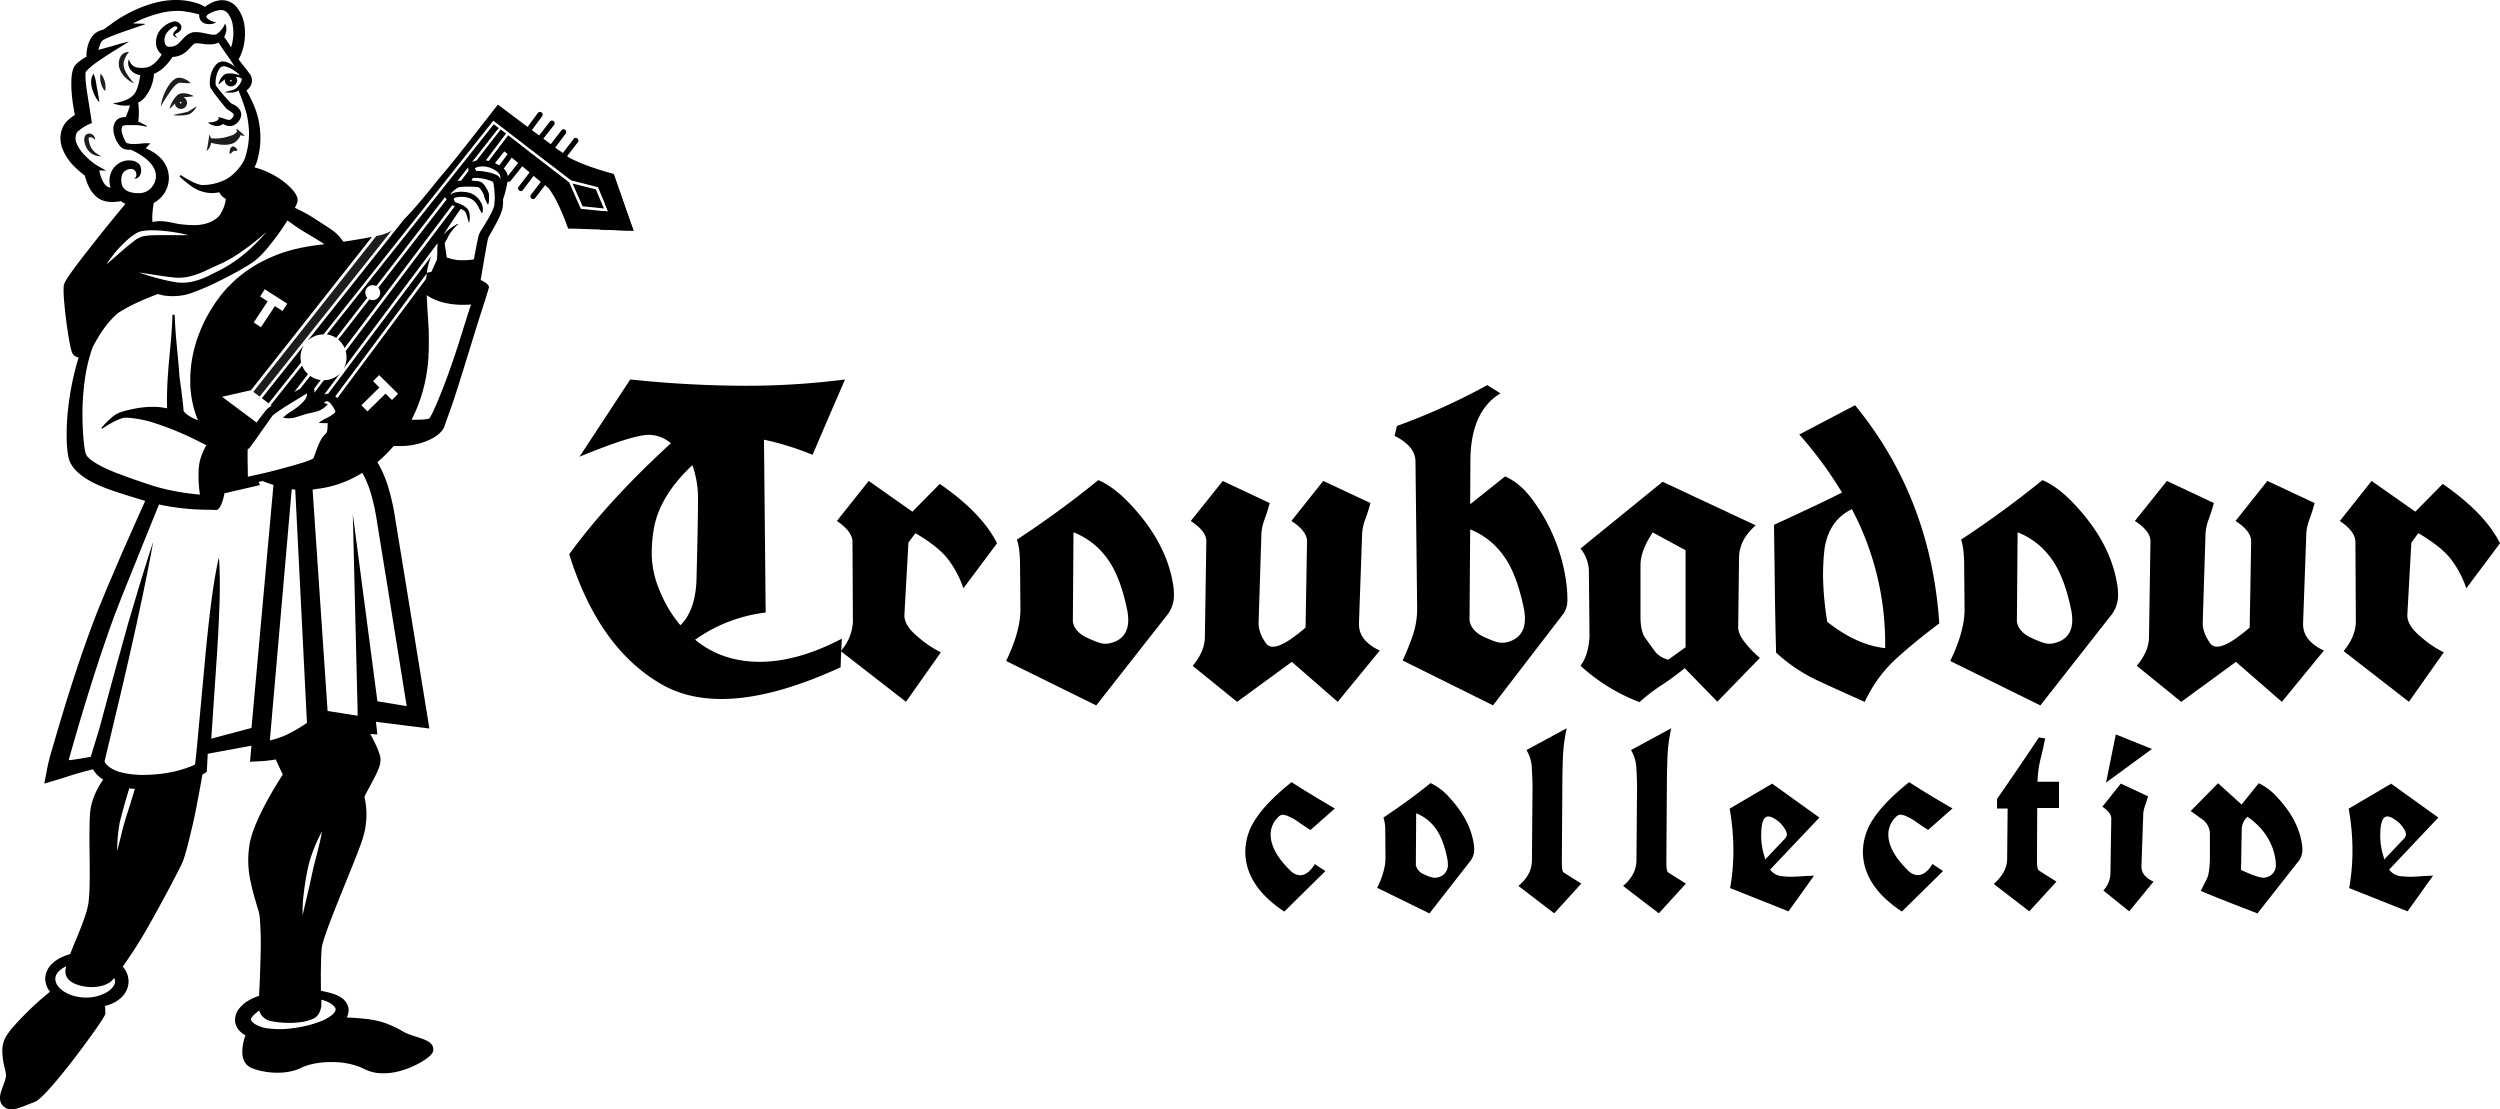 <?xml version="1.0" encoding="UTF-8"?>
<svg xmlns="http://www.w3.org/2000/svg" id="Layer_1" data-name="Layer 1" viewBox="0 0 932.03 413.54">
  <defs>
    <style>.cls-1{fill:#1d1d1b;}</style>
  </defs>
  <title>gamon_czarny</title>
  <g id="Layer_2" data-name="Layer 2">
    <g id="Layer_8" data-name="Layer 8">
      <path d="M212.29,206.63q14.52-19.94,37.91-41.37a12.69,12.69,0,0,0-8.16-3.14q-6.12,0-25.91,8.16l18.92-28.8a419.21,419.21,0,0,0,42.51,2.35,289.39,289.39,0,0,0,37.56-2.35q-8.72,20.09-12.09,28.1a105.49,105.49,0,0,0-18.13-5.65l.63,64.44a57.12,57.12,0,0,0-26.3,10.13q10,8.24,24.1,8.24t30.61-8.63c-.21,3.55-.36,7.11-.47,10.67q-43.17,19.86-66.72,6.36T212.29,206.63Zm45.92-33.21Q246,184.88,243.84,197.13a54.91,54.91,0,0,0-.78,10,35.53,35.53,0,0,0,3,13.15,46.37,46.37,0,0,0,7.69,12.83q5.65-5.56,6-17.19.56-21.66.55-29.36a37.19,37.19,0,0,0-2.09-13.14Z" transform="translate(-0.08 -0.01)"></path>
      <path d="M340.24,190.77l10.2-10.36q15.78,10.91,21.35,22.14l-12.55,16.79a37.59,37.59,0,0,0-5.77-10.91q-3.66-4.71-12.13-9.65l-2.59,3.53-1.49,26.77q-.24,4.08,5.18,8.48a40,40,0,0,0,8.4,5.65l-13,18.44L313.5,242.74a17.65,17.65,0,0,0,4.55-10.84l-.15-30.14q-.24-3.76-5.81-7.53l11.85-14.92Z" transform="translate(-0.08 -0.01)"></path>
      <path d="M379.17,201.21A371.51,371.51,0,0,0,409.55,179q6,2.58,12.17,9.26,13.26,14.2,15.7,29.67a20.05,20.05,0,0,1,.31,3.46,12,12,0,0,1-2.9,8.39L408.77,263l-33.6-16.56q5.34-11.07,5.34-19.16L380.35,209Q380.11,203.33,379.17,201.21Zm21.12-2.75-.24,33.37c.47,2.56,2.27,4.56,5.42,6s5.23,2.16,6.24,2.16a8.51,8.51,0,0,0,2.08-.16q6.9-1.56,6.91-8.71a19,19,0,0,0-.39-3.69q-2.67-13-7.74-19.59A27.7,27.7,0,0,0,400.29,198.46Z" transform="translate(-0.08 -0.01)"></path>
      <path d="M481.53,194.23l11.86-14.92L511,187.55c-.58,2.15-1.24,4.24-2,6.28a18,18,0,0,0-1.14,6.28L506.73,232v.47a8.75,8.75,0,0,0,2.36,6.32,15.57,15.57,0,0,0,5.41,3.73l-15.7,19.15-17.11-14.91-20.41,14.91-16.56-13.42q4.54-5.42,4.55-10.83l.55-35.64q0-3.76-5.81-7.53l11.93-14.92,17.51,8.24q-.87,3.23-2,6.28a18,18,0,0,0-1.14,6.28l-1,31.87c-.11,2.51.83,5.16,2.82,7.93a3.08,3.08,0,0,0,2.52,1.18q3.92,0,12.16-7.14l.55-32.19Q487.35,198,481.53,194.23Z" transform="translate(-0.08 -0.01)"></path>
      <path d="M520,162.51l.86-3.69a239.2,239.2,0,0,0,33.68-15.23l4.94,3.07q-11.15,6.66-11.22,25.19L548.18,188l13-10.36q6,2.52,11,9.74a66.27,66.27,0,0,1,12,31.32,45.7,45.7,0,0,1,.23,5.1,8.37,8.37,0,0,1-1.72,5.34l-26,33.83L523,246.25a97.32,97.32,0,0,0,3.69-9.07,30.89,30.89,0,0,0,1.72-10.48l-.62-54.47Q527.86,166.43,520,162.51Zm28.18,34.86-.24,34c.47,2.62,2.27,4.65,5.38,6.09s5.21,2.16,6.28,2.16a11.21,11.21,0,0,0,2.24-.16q6.75-1.72,6.75-8.79a19.08,19.08,0,0,0-.4-3.77q-2.67-13.18-7.73-19.94A27.92,27.92,0,0,0,548.18,197.37Z" transform="translate(-0.08 -0.01)"></path>
      <path d="M589.31,204.51l30.61-24.89,34.7,16.25q-6.12,5.34-6.2,12l-.32,26q0,2.67,2.79,6a38.25,38.25,0,0,0,5.3,5.42l-15.86,16.32-12.16-12.48q-4.41,3.54-8.87,6.48a64.46,64.46,0,0,0-8,6.16,68.59,68.59,0,0,1-22-13.58q2.91-3.69,3.37-10.75l-.23-23.71v-.63A13.73,13.73,0,0,0,589.31,204.51Zm26.92-6q-4.54,6.84-4.55,12.17v19.23q0,5.9,2.12,8.4c1.2,1.73,2.32,3.27,3.34,4.63a8.84,8.84,0,0,0,4.9,3l6.44-4.63V205.14Z" transform="translate(-0.08 -0.01)"></path>
      <path d="M686.8,183.63A147.15,147.15,0,0,0,670.87,162l20.8-10.91q28.26,34.47,31.4,81.32-9.81,7.38-16.6,13.66a50.12,50.12,0,0,0-11.19,15.62q-8.64-3.84-17.23-7.81a61.83,61.83,0,0,1-15.82-10.55q-.32-11.87-.47-23.79t-.31-23.86Q680.29,187,686.8,183.63Zm16.1,58V240a107.06,107.06,0,0,0-12.41-50.16q-8.55,4.08-10.2,14.76a83.21,83.21,0,0,0-.55,10.59,113.31,113.31,0,0,0,1.57,16.65q11,8.68,21.59,9.8Z" transform="translate(-0.08 -0.01)"></path>
      <path d="M731.15,201.21A371.51,371.51,0,0,0,761.53,179q6,2.58,12.17,9.26,13.26,14.2,15.7,29.67a20.05,20.05,0,0,1,.31,3.46,12,12,0,0,1-2.9,8.39L760.75,263l-33.6-16.56q5.34-11.07,5.34-19.16L732.33,209Q732.09,203.33,731.15,201.21Zm21.12-2.75L752,231.83c.47,2.56,2.28,4.56,5.41,6s5.21,2.16,6.24,2.16a8.51,8.51,0,0,0,2.08-.16q6.91-1.56,6.91-8.71a19,19,0,0,0-.39-3.69q-2.67-13-7.73-19.59A27.81,27.81,0,0,0,752.27,198.46Z" transform="translate(-0.08 -0.01)"></path>
      <path d="M833.51,194.23l11.86-14.92L863,187.55q-.86,3.22-2,6.28a18,18,0,0,0-1.14,6.28L858.71,232v.47a8.75,8.75,0,0,0,2.36,6.32,15.71,15.71,0,0,0,5.41,3.73l-15.7,19.15-17.11-14.91-20.41,14.91L796.7,248.23q4.54-5.41,4.55-10.83l.55-35.64q0-3.76-5.81-7.53l11.93-14.92,17.51,8.24c-.58,2.15-1.24,4.24-2,6.28a18,18,0,0,0-1.14,6.28l-1,31.87c-.11,2.51.84,5.16,2.82,7.93a3.08,3.08,0,0,0,2.52,1.18q3.92,0,12.16-7.14l.55-32.19Q839.33,198,833.51,194.23Z" transform="translate(-0.08 -0.01)"></path>
      <path d="M900.55,190.77l10.21-10.36q15.76,10.91,21.35,22.14l-12.56,16.79a37.59,37.59,0,0,0-5.77-10.91q-3.66-4.71-12.13-9.65l-2.59,3.53-1.49,26.77q-.24,4.08,5.18,8.48a40,40,0,0,0,8.4,5.65l-13,18.44-24.34-18.91q4.4-5.27,4.56-10.84l-.16-30.14q-.24-3.76-5.81-7.53l11.85-14.92Z" transform="translate(-0.08 -0.01)"></path>
      <path d="M494.22,324.74l-15.35,15.12q-14.53-9.63-14.53-22.43A22.18,22.18,0,0,1,468.42,305q4.09-6.13,13.17-13.4c2.61,1.7,5.28,3.35,8,5s5.46,3.24,8.13,4.84l-9.08,8q-2.73-1.68-4.34-2.88a17.92,17.92,0,0,0-3.41-2,7.34,7.34,0,0,0-2.59-.82,2.59,2.59,0,0,0-1.7.91,9,9,0,0,0-2.81,6.45q0,6.31,7.35,13.48a5.43,5.43,0,0,0,3.59,1.73q3,0,5.54-4.18c.64.46,1.28.9,1.93,1.34Z" transform="translate(-0.08 -0.01)"></path>
      <path d="M515.84,304.81q10.57-7.1,17.57-12.86a21.23,21.23,0,0,1,7,5.36q7.67,8.22,9.08,17.17a11.19,11.19,0,0,1,.18,2,7,7,0,0,1-1.68,4.85l-15,19.21L513.52,331q3.09-6.4,3.09-11.08l-.09-10.58A14.18,14.18,0,0,0,515.84,304.81Zm12.21-1.59-.13,19.3a4.83,4.83,0,0,0,3.13,3.47,11.91,11.91,0,0,0,3.61,1.25,4.86,4.86,0,0,0,1.2-.09,4.67,4.67,0,0,0,4-5,11.78,11.78,0,0,0-.23-2.14q-1.54-7.49-4.47-11.33a16,16,0,0,0-7.11-5.46Z" transform="translate(-0.08 -0.01)"></path>
      <path d="M589.59,329.42q-7.82,8.63-10.08,11.08-3.37-2.55-6.7-5.11l-6.66-5.11a14.61,14.61,0,0,0,4.05-4.95,11.85,11.85,0,0,0,1-4.31l.22-27.48q0-2.94-.25-7a14.35,14.35,0,0,0-2-6.9l15-8.13a60.66,60.66,0,0,0-1.43,11.31q-.21,5.87-.21,11.9l-.18,26.65c0,2.28.21,3.56.64,3.86S585.59,326.91,589.59,329.42Z" transform="translate(-0.08 -0.01)"></path>
      <path d="M628.6,329.42q-7.82,8.63-10.08,11.08c-2.24-1.7-4.48-3.4-6.7-5.11l-6.65-5.11a14.78,14.78,0,0,0,4-4.95,11.85,11.85,0,0,0,1-4.31l.22-27.48q0-2.94-.25-7a14.35,14.35,0,0,0-2-6.9l15-8.13a60.66,60.66,0,0,0-1.43,11.31q-.21,5.87-.21,11.9l-.18,26.65c0,2.28.21,3.56.64,3.86S624.6,326.91,628.6,329.42Z" transform="translate(-0.08 -0.01)"></path>
      <path d="M666.84,339.77l-21.75-8.67a79.36,79.36,0,0,0,1.22-14.19,89.6,89.6,0,0,0-1.4-15.42l15.66-9.22v-.13h.14l17.66,12.67L660,324.2a6.19,6.19,0,0,0,4.13,2.45c1.52.15,2.77.22,3.75.22s2.15-.05,3.5-.15,3-.19,5-.25c-1.61,2.24-3.19,4.46-4.77,6.67ZM659.3,304.4c-1.76,0-2.63,2.39-2.63,7.17a25.89,25.89,0,0,0,1.36,8.18,1.46,1.46,0,0,0,.14.68l7.31-7.72a2.44,2.44,0,0,0,.77-1.64,4.26,4.26,0,0,0-.8-2.09,12.51,12.51,0,0,0-1.61-2.09C662,305.23,660.43,304.4,659.3,304.4Z" transform="translate(-0.08 -0.01)"></path>
      <path d="M724.47,324.74l-15.35,15.12q-14.54-9.63-14.53-22.43A22.19,22.19,0,0,1,698.68,305q4.08-6.13,13.16-13.4,3.92,2.55,8,5t8.16,4.8l-9.08,8c-1.82-1.12-3.26-2.08-4.34-2.88a18.16,18.16,0,0,0-3.4-2,7.34,7.34,0,0,0-2.59-.82,2.55,2.55,0,0,0-1.71.91,9,9,0,0,0-2.81,6.45q0,6.31,7.36,13.48a5.4,5.4,0,0,0,3.58,1.73q3,0,5.54-4.18c.64.46,1.28.9,1.93,1.34Z" transform="translate(-0.08 -0.01)"></path>
      <path d="M766.75,328.69l-10.13,11.08L750,334.66c-2.24-1.71-4.45-3.42-6.63-5.11q4.95-4.35,5-9.26l.18-18.84H744.6v-3.59q6.18-8.87,15.62-22.93l2.32.36q-1,4.95-1.84,8.15a40,40,0,0,0-1,8h8v9.81h-8.12l-.09,19.34c0,2.27.2,3.56.61,3.86S762.72,326.15,766.75,328.69Z" transform="translate(-0.08 -0.01)"></path>
      <path d="M783.87,300.76l6.86-8.62,10.17,4.76c-.36,1.25-.75,2.46-1.18,3.64a10.66,10.66,0,0,0-.63,3.63l-.64,18.44v.4a4.92,4.92,0,0,0,1.36,3.55,9.21,9.21,0,0,0,3.14,2.13l-9.09,11.08L784.24,332a9.78,9.78,0,0,0,2.63-6.27l.32-20.62Q787.19,303,783.87,300.76Zm1.37-9,3.63-17.94,13.49,5.4Z" transform="translate(-0.08 -0.01)"></path>
      <path d="M841.69,340.54q-15.63-6-21.12-8.4c1-2,1.82-3.64,2.39-4.83s.88-3.49,1-6.88l0-9.31a6.73,6.73,0,0,0-3-5.77c-2-1.42-3.37-2.41-4.15-3L827,292l8.77,7.95,6.4-7.95a22,22,0,0,1,7,5.36q7.68,8.22,9.08,17.17a10.64,10.64,0,0,1,.18,2,6.9,6.9,0,0,1-1.72,4.9Zm-6.13-16.21c4.17,1.94,7,2.91,8.44,2.91a2.3,2.3,0,0,0,.64-.09,4.6,4.6,0,0,0,3.9-4.95,12.86,12.86,0,0,0-.22-2.23,22.12,22.12,0,0,0-4.09-9.53,26.09,26.09,0,0,0-6.27-5.91,6.44,6.44,0,0,0-2.13,4.68Z" transform="translate(-0.08 -0.01)"></path>
      <path d="M897.64,339.77l-21.76-8.67a80.3,80.3,0,0,0,1.23-14.19,88.62,88.62,0,0,0-1.41-15.42l15.67-9.22v-.13h.09l17.66,12.67L890.78,324.2a6.19,6.19,0,0,0,4.13,2.45c1.52.15,2.76.22,3.75.22s2.15-.05,3.5-.15,3-.19,5-.25q-2.42,3.36-4.77,6.67ZM890.1,304.4q-2.64,0-2.64,7.17a25.57,25.57,0,0,0,1.37,8.18,1.59,1.59,0,0,0,.13.68l7.31-7.72a2.43,2.43,0,0,0,.78-1.64,4.26,4.26,0,0,0-.8-2.09,12.51,12.51,0,0,0-1.61-2.09Q891.78,304.4,890.1,304.4Z" transform="translate(-0.08 -0.01)"></path>
    </g>
    <g id="Layer_13" data-name="Layer 13">
      <path class="cls-1" d="M35.56,52.26a2.69,2.69,0,0,0-1.3-1c-.46-.18-.95-.11-1,0a1.51,1.51,0,0,0-.1.89,11,11,0,0,0,.35,1.51,6.37,6.37,0,0,0,2.81,3.72c.46.32,1,.54,1.51.94-.57-.11-1.19-.09-1.79-.26a5.89,5.89,0,0,1-1.76-.77,6.16,6.16,0,0,1-2.34-3.09,5.12,5.12,0,0,1-.28-.92,4.29,4.29,0,0,1-.18-1,3.18,3.18,0,0,1,.13-1.15A1.83,1.83,0,0,1,32.49,50a1.74,1.74,0,0,1,1.34-.14,2.32,2.32,0,0,1,1.73,2.39Z" transform="translate(-0.08 -0.01)"></path>
      <path class="cls-1" d="M37.6,27.51a5.46,5.46,0,0,1,1,1.47,8.66,8.66,0,0,1,.57,1.57,7.64,7.64,0,0,1,.24,1.64,5.42,5.42,0,0,1-.16,1.75,5.41,5.41,0,0,1-1-1.46,8.66,8.66,0,0,1-.57-1.57,7.64,7.64,0,0,1-.24-1.65A5.72,5.72,0,0,1,37.6,27.51Z" transform="translate(-0.08 -0.01)"></path>
      <path d="M36.72,35.42l-.49-2.64c-.17-.87-.26-1.72-.43-2.58a13.18,13.18,0,0,0-.86-2.69h0a5.27,5.27,0,0,0-.88,2.82,9.24,9.24,0,0,0,.4,2.86,14.8,14.8,0,0,0,1.06,2.65,10.55,10.55,0,0,0,1.63,2.34C37,37.22,36.88,36.32,36.72,35.42Z" transform="translate(-0.08 -0.01)"></path>
      <path class="cls-1" d="M48.18,19.39a8.79,8.79,0,0,0-1.7,2.89,4.48,4.48,0,0,0-.14,3,10.17,10.17,0,0,0,1.5,3,30,30,0,0,0,2.29,2.87A11.29,11.29,0,0,1,47,29.08a8.94,8.94,0,0,1-2.26-3.27,5.61,5.61,0,0,1,.07-4.24A3.41,3.41,0,0,1,48.18,19.39Z" transform="translate(-0.08 -0.01)"></path>
      <path class="cls-1" d="M64.63,42.91c.8-.22,1.59-.38,2.38-.55s1.57-.3,2.32-.49a5.06,5.06,0,0,0,1-.32c.32-.18.63-.37.93-.58a14.34,14.34,0,0,1,2.11-1.23,6.26,6.26,0,0,1-1.5,2,5.11,5.11,0,0,1-1.07.77,5.9,5.9,0,0,1-1.29.36,15.6,15.6,0,0,1-2.46.2A15.06,15.06,0,0,1,64.63,42.91Z" transform="translate(-0.08 -0.01)"></path>
      <path class="cls-1" d="M71.14,31c-1.55.11-3-.14-4-.11a1.15,1.15,0,0,0-.55.1,3.54,3.54,0,0,0-.71.45,11.22,11.22,0,0,0-1.33,1.34,59,59,0,0,0-4.55,7,19.16,19.16,0,0,1,1.06-4.15,17.46,17.46,0,0,1,2-3.89A8.82,8.82,0,0,1,64.59,30a6.51,6.51,0,0,1,1-.72A3,3,0,0,1,67.07,29a5.47,5.47,0,0,1,2.26.66A5.56,5.56,0,0,1,71.14,31Z" transform="translate(-0.08 -0.01)"></path>
      <path class="cls-1" d="M90.54,49.89l-.73-.67-.76-.63a7.16,7.16,0,0,1-.77-.69,1.52,1.52,0,0,0,.21,1.1,3.83,3.83,0,0,1-1.87,1.42l-1.09.36c-.42.14-.85.26-1.28.36a13.89,13.89,0,0,1-2.79.46,17.34,17.34,0,0,1-2.79-.06q-.06-.28-.15-.57a1.31,1.31,0,0,0-.5-.7,5.55,5.55,0,0,1-.13,1.52c-.08.5-.13,1-.22,1.48s-.15,1-.24,1.45A5.56,5.56,0,0,1,77,56.16,2.25,2.25,0,0,0,78.21,55a5.53,5.53,0,0,0,.52-1.58.49.49,0,0,1,0-.17,23.24,23.24,0,0,0,2.61.54,14.92,14.92,0,0,0,3.34.17,9.1,9.1,0,0,0,1.73-.32,4.72,4.72,0,0,0,1.69-.92,6.55,6.55,0,0,0,1.25-1.48,6.81,6.81,0,0,0,.46-.94,2.31,2.31,0,0,0,.35.18,1.38,1.38,0,0,0,1.16.06A3.74,3.74,0,0,1,90.54,49.89Z" transform="translate(-0.08 -0.01)"></path>
      <path class="cls-1" d="M88,55.09a1.5,1.5,0,0,0-.86-.45h-.52l-.36.33a1.78,1.78,0,0,0-.5,1.11,5.09,5.09,0,0,0-.08,1.35,5.34,5.34,0,0,0,1.1-.78,3.16,3.16,0,0,0,.4-.42l.29.05a2.47,2.47,0,0,0,1.14-.18A2.5,2.5,0,0,0,88,55.09Z" transform="translate(-0.08 -0.01)"></path>
      <path d="M235.24,83.13l-6.06-17.36h0l-.26-.79a40.31,40.31,0,0,1-2.25,7.38c-.28,1.29-.61,2.56-1,3.81l1.15,2.72-2-.2c-.1.24-.18.48-.28.72-.07,1.6-.18,3.21-.28,4.82a3.65,3.65,0,0,1-.38,1.41l9.27.31h0l3.13.08Z" transform="translate(-0.08 -0.01)"></path>
      <path d="M180.66,73.33A16.5,16.5,0,0,0,182,76.26a8.77,8.77,0,0,0,.33-3.3,5.13,5.13,0,0,0-.45-1.81c-.07-.13-.14-.26-.2-.4-.35.84-.71,1.67-1.08,2.5Z" transform="translate(-0.08 -0.01)"></path>
      <path d="M179.77,79.51a5.15,5.15,0,0,0-.27-3.76v-.06c-.29.56-.6,1.12-.92,1.66C178.92,78,179.31,78.73,179.77,79.51Z" transform="translate(-0.08 -0.01)"></path>
      <path class="cls-1" d="M68.45,36.29l1-.09a28.28,28.28,0,0,0,2.9-.33,8.45,8.45,0,0,0-2.84-1A6.78,6.78,0,0,0,68,34.78a3.27,3.27,0,0,0-.88.17,2.58,2.58,0,0,0-.85.49,8.93,8.93,0,0,0-1.9,2.42,9.49,9.49,0,0,0-1.1,2.77c.71-.67,1.37-1.35,2-2a2.27,2.27,0,1,0,3.23-2.33Zm-1,2.31a.29.29,0,0,1-.3-.28h0a.3.3,0,0,1,.59-.11.21.21,0,0,1,0,.11.29.29,0,0,1-.27.29Z" transform="translate(-0.08 -0.01)"></path>
      <polygon points="225.14 77.72 222.15 70.62 213.47 68.43 217.2 76.91 225.14 77.72"></polygon>
      <path class="cls-1" d="M96.88,147.88l49.34-62.07c-.26.2-.52.39-.77.56A18.92,18.92,0,0,1,140.36,88L94.51,146.11Z" transform="translate(-0.08 -0.01)"></path>
      <path d="M97.69,148.47l2.55,1.9,12.1-15.23a8.35,8.35,0,0,1-.23-1.93,8.61,8.61,0,0,1,1.28-4.5Z" transform="translate(-0.08 -0.01)"></path>
      <path d="M235.24,83.14l-6.06-17.36h0l-.31-.94-1-.27c-1.33-.35-2.72-.77-4.07-1.2s-2.72-.88-4.05-1.36a59,59,0,0,1-7.62-3.3l-.63-.47,4-5.2a1,1,0,0,0-1.5-1.32l-.08.1-4,5.23-2.84-2L211,49.77a1,1,0,0,0-.25-1.39,1,1,0,0,0-1.34.18l-4,5.2-2.76-2.06,4-5.11a1,1,0,1,0-1.58-1.23l-4,5.15-2.69-2,3.82-5.18a1,1,0,0,0-1.61-1.19h0l-3.81,5.18L185.69,39s-16.63,21.49-20,25.27c-2.57,2.89-9.07,11.57-15,17.55l-36,45.31a8.49,8.49,0,0,1,6-2.45L184,45l9.3,7.16,1.59,1.22,2.55,2L199,56.53l2.77,2.14,1.58,1.22,1.82,1.39,1,.74,1.59,1.22,5.21,4L223,69.79l3.83,9.11L216.6,77.85,212.27,68l-5.19-4-1.58-1.22-2.77-2.13-1.59-1.22-2.77-2.13-1.58-1.22-2.54-2-1.58-1.22-3.14-2.42L182.31,60c-.37-.08-.74-.15-1.11-.2l7.54-10-2-1.53-9,11.59a6.41,6.41,0,0,0-1.55.51l-.19.1,10-12.73-1.83-1.4-62.24,78.35a8.51,8.51,0,0,1,3.46,1.29L137,111a2.83,2.83,0,0,1-.74-1.88,2.77,2.77,0,0,1,2.77-2.79h0a2.72,2.72,0,0,1,1.31.34L166,73.48a2.62,2.62,0,0,0,.3.51,3.34,3.34,0,0,0,.32.33L141.3,107.05l-.19.25a2.73,2.73,0,0,1,.7,1.83,2.77,2.77,0,0,1-4,2.48l-.24.31L126.16,126.6a8.58,8.58,0,0,1,2.38,3.15L168.7,76.49a6.52,6.52,0,0,0,.93.43l-40.69,54a8.5,8.5,0,0,1-.72,6.44l35-46.7v.06l-.12,2.2h0V94a.33.33,0,0,0,0,.14c0,.89-.08,1.77-.11,2.63-.31.68-1.21,2.64-2.1,4.61a9.34,9.34,0,0,0-1.65.36,8.09,8.09,0,0,1,.16-1.19,4.21,4.21,0,0,1,.11-.6c0-.2.09-.47.15-.71s.12-.52.18-.78.1-.32.14-.49.15-.52.24-.77h0c.16-.48.33-.94.53-1.4.06-.14.14-.27.2-.41l-38.54,51.42a3.32,3.32,0,0,0-1.39.27l-.11.06,5.91-7.88a8.55,8.55,0,0,1-6,2.5l-3.53,4.68h0a7.37,7.37,0,0,0,0-.94,3.85,3.85,0,0,0-.08-.58l2.42-3.21a8.63,8.63,0,0,1-3.87-1.55L112,144.9l-2.23,1.25,5.14-6.64a8.66,8.66,0,0,1-2.2-3.21L101,151l.34.25c-.36.24-.72.49-1.09.77s-.5.41-.73.63l-.24.25-.14.18-.26.32L97,155.85c-.42.56-.83,1.13-1.26,1.69l-12.87-9.6,10.78-2.45h0L138.77,88.3c-3.68.76-8,1.42-10.7,1.82a15,15,0,0,0-1.54-2,15.92,15.92,0,0,0-1.85-1.73c-.66-.53-1.34-1-1.92-1.38-2.39-1.55-4.68-3.07-7-4.51-1.19-.7-2.4-1.37-3.64-2-.69-.37-1.39-.7-2.11-1,.18-.36.37-.71.56-1.14a6,6,0,0,0,.36-1,3.3,3.3,0,0,0,.07-1.13,3.13,3.13,0,0,0-.16-.75,6.69,6.69,0,0,0-.92-1.73,12.84,12.84,0,0,0-1-1.21,21.72,21.72,0,0,0-2.07-2,27.89,27.89,0,0,0-4.55-3.14,31.73,31.73,0,0,0-5-2.28c-.78-.25-1.56-.52-2.36-.72a10.6,10.6,0,0,0,.86-1.95c.15-.41.2-.68.3-1l.24-1A30.65,30.65,0,0,0,97,54.64a31.52,31.52,0,0,0-.2-8,32.4,32.4,0,0,0-.8-3.77,30.14,30.14,0,0,0-1.32-3.7c-.82-1.9-1.74-3.69-2.71-5.47a3.57,3.57,0,0,0,.49-.38,5,5,0,0,0,1.21-1.69,4,4,0,0,0,.27-2.37,5.22,5.22,0,0,0-.35-1.1,2.88,2.88,0,0,0-.34-.56L93,27.31c-1.1-1.54-2.34-3-3.47-4.5-.17-.24-.33-.49-.49-.73.16-.27.31-.53.45-.79a19.37,19.37,0,0,0,1.77-6.19,20.3,20.3,0,0,0-.17-6.32A13.61,13.61,0,0,0,88.35,2.7,7.48,7.48,0,0,0,85.23.47,7.18,7.18,0,0,0,81.47.21a10.76,10.76,0,0,0-3.15,1.16,13.62,13.62,0,0,0-1.82,1.2A13.63,13.63,0,0,0,72.84,1,29.72,29.72,0,0,0,68.07.1a30,30,0,0,0-9.62.81,46.57,46.57,0,0,0-8.87,3.22c-1.41.66-2.78,1.42-4.12,2.21A42.11,42.11,0,0,0,41.5,9l-2.8,2c-.36.11-.72.2-1.09.34a7.09,7.09,0,0,0-1.93,1,6.82,6.82,0,0,0-1.55,1.71,11,11,0,0,0-1.46,3.61,13.23,13.23,0,0,0-.35,3.49,19.55,19.55,0,0,0-3.11,2.07A7.71,7.71,0,0,0,28,24.5a4.63,4.63,0,0,0-.55,1,6.78,6.78,0,0,0-.3.9,16,16,0,0,0-.44,3,42.46,42.46,0,0,0,.1,5.29A63.87,63.87,0,0,0,28,42.83c-.4.26-.79.53-1.2.83a16.27,16.27,0,0,0-1.49,1.26,8,8,0,0,0-1.51,1.91,9.64,9.64,0,0,0-1.18,4.29,11.33,11.33,0,0,0,.69,4.2,19.21,19.21,0,0,0,4,6.28A29.31,29.31,0,0,0,29.89,64c.6.51,1.19,1,1.82,1.46a1.34,1.34,0,0,0,.1.38q.2.76.45,1.5a18.22,18.22,0,0,0,1.32,3,11.67,11.67,0,0,0,2.22,2.82,8,8,0,0,0,1.65,1.18,8.65,8.65,0,0,0,1.92.7,11.7,11.7,0,0,0,3.44.24A15.78,15.78,0,0,0,45.09,75a11.64,11.64,0,0,0,1.75,1l-1.78,2.16-4.12,5q-4.09,5.07-8.11,10.21c-1.34,1.72-2.67,3.45-4,5.21S26.25,102.05,25,104c-.16.25-.31.52-.48.81A7.21,7.21,0,0,0,24,105.9a3.68,3.68,0,0,0-.16.54v.36l-.05.58v1c0,1.22.08,2.32.16,3.44.17,2.21.41,4.39.67,6.57s.57,4.35.92,6.53c.18,1.09.36,2.17.58,3.28.1.55.23,1.12.36,1.69.06.28.17.61.25.91l.07.23a3.29,3.29,0,0,0,.16.44,3,3,0,0,0,1.08,1.3,2.81,2.81,0,0,0,1.22.44h.17l-.18.58c-.61,2-1.13,3.93-1.59,5.92a102.25,102.25,0,0,0-2.11,12,87.15,87.15,0,0,0-.6,12.3c0,1,.09,2.09.19,3.15a27.18,27.18,0,0,0,.48,3.36c.07.31.15.62.27,1a6.71,6.71,0,0,0,.53,1.23,10.76,10.76,0,0,0,1.17,1.76,15.69,15.69,0,0,0,2.72,2.62A30,30,0,0,0,36,180.52a60.61,60.61,0,0,0,5.81,2.32c3.89,1.34,7.69,2.48,11.51,3.65l.88.24-.2.46-2.87,6.42-5.69,12.86L39.9,219.42,37.19,226c-.9,2.21-1.73,4.42-2.58,6.63-3.32,8.84-6.29,17.78-9.13,26.75q-2.1,6.74-4.09,13.51l-2,6.78c-.66,2.26-1.26,4.52-1.72,6.86l-1.08,5.61,5-1.48c2.42-.71,4.81-1.56,7.22-2.27,1.21-.35,2.43-.67,3.65-1l2.28-.59A10.28,10.28,0,0,0,38,290.29c.18.13.37.24.55.36a14.94,14.94,0,0,0-.82,1.25A28.89,28.89,0,0,0,35,297.31a24.11,24.11,0,0,0-.91,3,12,12,0,0,0-.28,1.59c-.07.54-.14,1.06-.16,1.55-.17,2-.17,3.86-.2,5.76-.1,7.5.24,14.9,0,22.14-.05,1.82-.19,3.58-.39,5.26a27.75,27.75,0,0,1-1.26,4.92c-1.14,3.39-2.57,6.81-4,10.26-.53,1.3-1.06,2.61-1.57,3.94a17.61,17.61,0,0,0-2.83,1,13,13,0,0,0-4.16,2.81,8.14,8.14,0,0,0-2.29,5,8,8,0,0,0,1.77,5.2h0c-2.11,1.7-4.15,3.47-6.14,5.32a107.7,107.7,0,0,0-8.8,9.2L3.3,385a8.15,8.15,0,0,0-.55.76l-.57.89-.46,1a11.39,11.39,0,0,0-.79,4.08,28,28,0,0,0,1,6.82c.11.49.21,1,.28,1.38a5.58,5.58,0,0,1,.12,1A8.15,8.15,0,0,1,1.88,403c-.28.87-.65,1.78-1,2.82a17.62,17.62,0,0,0-.56,1.74,5.29,5.29,0,0,0-.13.54c0,.21-.08.42-.11.63v.78a5.5,5.5,0,0,0,.14,1.07,4,4,0,0,0,1.7,2.32,5.76,5.76,0,0,0,.6.33l.54.18.53.13H4a7.43,7.43,0,0,0,2.48-.28,29.27,29.27,0,0,0,3.29-1.18L12.55,411l.17-.07h.09l.17-.08c.25-.12.51-.25.73-.38a7.37,7.37,0,0,0,.88-.65c.52-.42.94-.81,1.35-1.21,1.61-1.57,3-3.15,4.38-4.76s2.71-3.22,4-4.85c2.63-3.24,5.13-6.58,7.6-9.93q1.86-2.52,3.66-5.07c.61-.86,1.2-1.72,1.79-2.61l.87-1.34.44-.71.28-.47a6.85,6.85,0,0,0,.4-.87c0-1-.07-2-.11-2.95q.87-.23,1.74-.54a12.8,12.8,0,0,0,4.45-2.74A8.49,8.49,0,0,0,48,366.32a8.17,8.17,0,0,0-.46-3.1,9.37,9.37,0,0,0-1.44-2.56c-.08-.1-.17-.18-.25-.27l.78-1.12c2.13-3.11,4.2-6.23,6.13-9.43s3.76-6.45,5.56-9.72,3.57-6.55,5.32-9.84l2.6-5,1.28-2.53.32-.66c.12-.26.24-.53.34-.78.2-.5.37-1,.52-1.45,1.21-3.75,2-7.36,2.89-11s1.6-7.3,2.29-11c.58-3,1.14-6,1.66-9.07l.63-.39,1-.63.07-1.11c.11-1.88.19-3.76.29-5.64l16.29-3-.2,2.24h0L93.29,284l4.11-.22a44,44,0,0,0,5.49-.64c.27.59.53,1.19.8,1.77.62,1.35,1.24,2.63,1.82,3.9a128.41,128.41,0,0,0-6.71,11.37c-1.1,2.1-2.13,4.25-3.09,6.47a39.38,39.38,0,0,0-2.42,7.18A36.42,36.42,0,0,0,93.58,329c.5,2.4,1.13,4.74,1.8,7l1,3.38.19.65c.05.18.1.41.14.63.09.47.16,1,.22,1.49a119.38,119.38,0,0,1,.31,13.51c-.09,4.59-.26,9.21-.49,13.82l-.09,1.78a20.35,20.35,0,0,0-5.22,2.59A10,10,0,0,0,90.16,375l-.63.64-.59.79a6.79,6.79,0,0,0-1.21,4.43,6.48,6.48,0,0,0,2.21,4l.76.61c.26.17.52.31.78.46a.24.24,0,0,0,.11.06,19.83,19.83,0,0,0-1,3.87,15.27,15.27,0,0,0-.18,2.34,8.51,8.51,0,0,0,.45,2.83,5.7,5.7,0,0,0,1,1.68,5.32,5.32,0,0,0,1.77,1.35,18.76,18.76,0,0,0,2.17.79,27.58,27.58,0,0,0,8.52,1.07,21.41,21.41,0,0,0,4.37-.54,16.82,16.82,0,0,0,2.2-.65,10.4,10.4,0,0,0,1.09-.45l.9-.41a17.19,17.19,0,0,1,3.13-1.05,29.2,29.2,0,0,1,3.46-.63,35.41,35.41,0,0,1,7.13-.11,27,27,0,0,1,6.87,1.44,13.07,13.07,0,0,1,1.6.65l1.83.83a15,15,0,0,0,4.46,1.09,23.17,23.17,0,0,0,8.52-1,32.8,32.8,0,0,0,7.57-3.34,21.1,21.1,0,0,0,1.78-1.18,8.75,8.75,0,0,0,.89-.72,6.75,6.75,0,0,0,1-1.07,3,3,0,0,0,.35-.63,4.13,4.13,0,0,0,.15-.5v-.45a2.8,2.8,0,0,0-.44-1.56,3.79,3.79,0,0,0-.34-.45,2.81,2.81,0,0,0-.35-.34,4.81,4.81,0,0,0-.62-.47,11,11,0,0,0-2.11-1c-2.59-1-5.08-1.54-7.06-2.6a41.18,41.18,0,0,0-7.22-3.44,35.89,35.89,0,0,0-8-1.57c-2-.21-4.08-.33-6.12-.43a6.06,6.06,0,0,0,.64-3.47,6.13,6.13,0,0,0-2.21-3.59l-.74-.53c-.24-.15-.49-.27-.74-.41a15.93,15.93,0,0,0-1.47-.64,32.25,32.25,0,0,0-5.12-1.29V368c0-2.31-.06-4.61,0-6.91s.06-4.58.23-6.76a14.17,14.17,0,0,1,.16-1.46c.09-.45.22-1,.36-1.47.29-1,.64-2.1,1-3.16,1.49-4.29,3.21-8.59,4.92-12.88l5.22-12.91c.87-2.16,1.73-4.33,2.55-6.55.42-1.12.82-2.23,1.2-3.45a30.24,30.24,0,0,0,.9-3.76,29.36,29.36,0,0,0,.31-7.72,27.83,27.83,0,0,0-.63-3.85h0c.13-.33.33-.74.54-1.16,1-1.94,2.16-4,3.25-6.14a34.36,34.36,0,0,0,1.58-3.5,8.44,8.44,0,0,0,.61-2.66,6.91,6.91,0,0,0,0-.91c0-.24-.07-.47-.12-.7a10.62,10.62,0,0,0-.31-1.14,33.19,33.19,0,0,0-1.48-3.6c-.53-1.11-1.08-2.18-1.65-3.23-.07-.15-.15-.28-.23-.42l2.63.15-.39-3.5-.13-1.21,15.2,1.92h0l4.72.58-.75-4.62-7.94-48.88-4-24.44a84.67,84.67,0,0,0-2.82-12.6,41.91,41.91,0,0,0-2.51-6.22c-.43-.86-.89-1.7-1.37-2.53l.19-.15.87-.78.71-.63c.41-.37.8-.75,1.19-1.13l.32-.32c1-1,1.91-2,2.79-3h2.3a26.47,26.47,0,0,0,10.06-1.89,18.81,18.81,0,0,0,2.66-1.32,11.62,11.62,0,0,0,2.8-2.28,7.18,7.18,0,0,0,.65-.91,3.81,3.81,0,0,0,.29-.52l.14-.28.06-.13v-.08l.39-1.16.81-2.28c1.12-3,2.09-5.92,3.06-8.88,1.91-5.9,3.71-11.81,5.53-17.71s3.64-11.78,5.58-17.65h0l1.19-4h0v-.06h0c.09-.85-1.09-1.84-3.09-2.76l.06-.32c.77-4.48,1.52-9,2.34-13.43.11-.53.22-1.13.32-1.56a4,4,0,0,1,.43-1.07c.59-1,1.16-2,1.72-3s1.11-2,1.63-3.1a21.61,21.61,0,0,0,1.44-3.48l-.08.24a6.88,6.88,0,0,0,.43-2c.05-.58.08-1.13.08-1.67v-.73c.22-.65.44-1.31.64-2a40.23,40.23,0,0,0,1-4.58,1,1,0,0,0,1.2-.29L194.79,62l2.73,2.27-4.09,5.38a1,1,0,0,0,.19,1.4,1,1,0,0,0,.61.2,1,1,0,0,0,.79-.39l4-5.29,2.66,2.24L198,72.66a1,1,0,0,0,1.59,1.21l3.69-4.82,1.39,1.17a39.81,39.81,0,0,1,3.71,6.42c.56,1.17,1.08,2.36,1.58,3.56s1,2.43,1.39,3.6h0l.55,1.43h1.49l19.76.67h0l3.13.08ZM174.63,62.39a.11.11,0,0,1,0,.08,1.41,1.41,0,0,0,0,.29V63l.05.19a2.53,2.53,0,0,0,.12.36v.11L172,67.34l-.79.07a6.18,6.18,0,0,0-.62.12ZM92.42,167.47a2,2,0,0,0,1-.91l.91-1.24c.61-.83,1.22-1.65,1.8-2.5l3.52-5,1.76-2.49.21-.28.1-.13h0a5.2,5.2,0,0,1,.44-.38c.35-.28.75-.57,1.16-.85,1.63-1.14,3.36-2.23,5.09-3.3l5.24-3.2.86-.52v.41a1.73,1.73,0,0,1-.07.61,5.12,5.12,0,0,1-1.23,2,16.85,16.85,0,0,1-2.1,1.95,27.6,27.6,0,0,1-2.44,1.73,14.27,14.27,0,0,0-1.31.88,5.33,5.33,0,0,0-1,.77l-.25.19-.55.45.85.2h0a8.77,8.77,0,0,0,4.25-.4c1.35-.37,2.66-.86,4-1.23a37.58,37.58,0,0,0,4.06-1,8.05,8.05,0,0,0,3.58-2.59h0a7.25,7.25,0,0,0-1.45-.33,2,2,0,0,1,.3-.35,1.27,1.27,0,0,1,.65-.36.88.88,0,0,1,.53.08,3.89,3.89,0,0,1,1.34,1.18,10.35,10.35,0,0,1,1.12,1.82,7.47,7.47,0,0,1,.29.79c0,.08,0,.1.07,0s0,0,0,.12a6.47,6.47,0,0,1-1.63,1.32c-.38.25-.77.48-1.17.71s-.89.42-1.33.65a15.56,15.56,0,0,0-2.11,1.37,19,19,0,0,0,2.5.13h.83l-.06,1.53a4.44,4.44,0,0,1-.11,1.23,1.53,1.53,0,0,1-.2.7,7.89,7.89,0,0,1-.76.87,7.86,7.86,0,0,0-1.09,1.35,22.05,22.05,0,0,0-1.36,2.81c-.39.89-.71,1.79-1,2.66l-.49,1.27c-.07.19-.14.38-.23.57l-.08.17h0l-.42.22c-.34.17-.73.34-1.13.5-.8.32-1.67.61-2.54.89-3.51,1.07-7.13,2.06-10.77,3-3.16.81-6.34,1.52-9.53,2.2,0-1.53,0-3.07-.06-4.6C92.36,171.15,92.38,169.31,92.42,167.47Zm13-51.51-2.86-1.83L97.37,122l-2.69-1.77,5.19-7.88-2.82-1.8,1.74-2.71,8.37,5.38ZM99.49,86.37a63.55,63.55,0,0,1-9.62,9.36,50.68,50.68,0,0,1-5.61,3.8c-1,.59-2,1.1-3,1.6l-3,1.49A27.39,27.39,0,0,1,71.82,105a19.56,19.56,0,0,1-3.49.41,17.45,17.45,0,0,1-1.77-.06c-.58-.06-1.15-.14-1.71-.25-2.24-.4-4.41-.91-6.57-1.51s-4.29-1.24-6.4-2c4.41.64,8.82,1.44,13.18,1.89a17.78,17.78,0,0,0,3.18,0,20.43,20.43,0,0,0,3.11-.54,34.55,34.55,0,0,0,6-2.3c1-.45,2-.94,3-1.4s2-.85,3-1.36A49.51,49.51,0,0,0,89,94.58q2.76-1.83,5.36-3.9C96.15,89.31,97.85,87.88,99.49,86.37ZM87.61,24.93a9.09,9.09,0,0,0-3-1.76A4.17,4.17,0,0,0,82.48,23a3.55,3.55,0,0,0-1.91,1.18,8.52,8.52,0,0,0-1.81,3.41,11.22,11.22,0,0,0-.46,3.78,4.62,4.62,0,0,0,.2,1.11c0,.11.08.22.13.33a2.75,2.75,0,0,0,.17.29l.26.39c.34.5.68,1,1,1.45,1.41,1.88,2.86,3.67,4.33,5.47l.09.11.17.12h0c.63.45,1.06.68,1.49,1a3.79,3.79,0,0,1,.92.82.63.63,0,0,1,.14.54,2.71,2.71,0,0,1-.51,1,1.87,1.87,0,0,1-.8.62,1.79,1.79,0,0,1-1.12,0,34,34,0,0,0-3.26-1,3.53,3.53,0,0,0,.14.56,2.32,2.32,0,0,1-.35.53,3.2,3.2,0,0,1-.9.55,6.41,6.41,0,0,1-1.29.32c-.47.08-.94,0-1.47.13a4.14,4.14,0,0,0,1.33.81,5.08,5.08,0,0,0,1.58.43,3.76,3.76,0,0,0,1.85-.23,3.49,3.49,0,0,0,.85-.51,5.06,5.06,0,0,0,.83.44,4.25,4.25,0,0,0,2.39.28,4.2,4.2,0,0,0,2.18-1.24,4.77,4.77,0,0,0,1.24-2.08,3.31,3.31,0,0,0,.07-1.5,3.51,3.51,0,0,0-.59-1.34,5.4,5.4,0,0,0-1.73-1.53,16,16,0,0,0-1.49-.76c-1.5-1.6-3-3.26-4.34-4.95-.35-.44-.69-.89-1-1.33l-.19-.2-.05-.07v-.07a2.36,2.36,0,0,1-.11-.59,9.5,9.5,0,0,1,.32-3A7.26,7.26,0,0,1,82,25.5a1.91,1.91,0,0,1,.92-.69,2.41,2.41,0,0,1,1.25,0,9.48,9.48,0,0,1,2.88,1.3,13.82,13.82,0,0,1,1.39,1l.59.44.4.68L89.07,28a9.73,9.73,0,0,0-1.3-.39,7.92,7.92,0,0,0-2.7-.19,4.11,4.11,0,0,0-.7.13,2.64,2.64,0,0,0-.47.17,3.27,3.27,0,0,0-.36.25,4.47,4.47,0,0,0-1,1.08,6.92,6.92,0,0,0-1,2.47c.73-.54,1.35-1.13,2-1.65l.43-.35a2.51,2.51,0,0,0-.07.55,2.3,2.3,0,0,0,4.59,0,2.32,2.32,0,0,0-.42-1.32,3.21,3.21,0,0,1,1.87.4.69.69,0,0,1,.22.86,9,9,0,0,1-.46,1,6.63,6.63,0,0,1-1.43,1.78,4,4,0,0,1-.91.61,7.66,7.66,0,0,1-1.13.33,23.94,23.94,0,0,0-2.47.71,17.11,17.11,0,0,0,2.58.07,5.28,5.28,0,0,0,1.37-.15A4.31,4.31,0,0,0,89,33.69c.85,2.21,1.7,4.47,2.41,6.69a26.08,26.08,0,0,1,.88,3.37c.22,1.15.38,2.31.49,3.46a27,27,0,0,1-.19,6.84,32.45,32.45,0,0,1-.73,3.36c-.07.28-.15.56-.23.83s-.17.6-.24.77a11.43,11.43,0,0,1-.59,1.28,19.81,19.81,0,0,1-4.1,4.93A13.32,13.32,0,0,1,84.1,67a23.21,23.21,0,0,1-3.22,1.23A19.83,19.83,0,0,1,75.3,69l-.42-.08a15.72,15.72,0,0,1-3.8-1.49c-1.25-.66-2.48-1.4-3.67-2.19h0L67,65.8c1.07,1,2.18,1.93,3.35,2.83A16.81,16.81,0,0,0,74.23,71a14.06,14.06,0,0,0,4.61,1,11.72,11.72,0,0,0,2.36-.22l.67-.09a4.8,4.8,0,0,0,.39.7A5.16,5.16,0,0,0,84,74l.24.12v.42a14.1,14.1,0,0,1-2,5.31,8.55,8.55,0,0,1-.8,1,5,5,0,0,1-1,.83A10.28,10.28,0,0,1,78,83a16.23,16.23,0,0,1-5.78.94A41.91,41.91,0,0,1,66,83.39l-.36-.06c-.79-.19-1.59-.37-2.4-.51a22.18,22.18,0,0,0-3.14-.35,10.75,10.75,0,0,0-2.47.19h-.19a3.58,3.58,0,0,0-.54.14.72.72,0,0,0,0-.32,17.64,17.64,0,0,1,0-2.72c.09-1.34.27-2.72.49-4.07A11,11,0,0,0,61,72.53a10.39,10.39,0,0,0,1.54-9.35,11,11,0,0,0-2.35-4,13.87,13.87,0,0,0-3.41-2.69A16.52,16.52,0,0,0,54.4,55.3c.57-.61,1.14-1.23,1.72-1.83h0a16.14,16.14,0,0,0-3.74.11,20.59,20.59,0,0,1-3.51.08,5.24,5.24,0,0,1-1.46-.33,1,1,0,0,1-.36-.25l-.29-.49a12.49,12.49,0,0,1-1.18-3,3.45,3.45,0,0,1,.07-2.39l.1-.14c0-.05.08-.09.08-.08a.62.62,0,0,1,.28-.14,4.72,4.72,0,0,1,1.35-.17H51a16.09,16.09,0,0,1,3.65.6l.14-.32h0c-1-.57-2.1-1.07-3.16-1.68.06-.44.1-.85.14-1.28.06-.7.08-1.4.08-2.09a24.53,24.53,0,0,0-.26-3.63A8.86,8.86,0,0,0,53,37.38a9.62,9.62,0,0,0,1.16-1.14A11.26,11.26,0,0,0,55,35a13.37,13.37,0,0,0,1.37-2.59,15.76,15.76,0,0,0,.83-2.77,12.33,12.33,0,0,0,.27-2.09,12.61,12.61,0,0,0,4.29-3,22.69,22.69,0,0,0,2.64-3.31,11,11,0,0,0,1.14-.12,8.24,8.24,0,0,0,3.64-1.6,20,20,0,0,0,2.36-2.33,6.37,6.37,0,0,1,.85-.79l.18-.14h0a.88.88,0,0,1,.23-.07,9.27,9.27,0,0,1,2.41.11,22,22,0,0,0,3.24.26,8.83,8.83,0,0,0,1.91-.23,5.73,5.73,0,0,0,1.21-.47,1.14,1.14,0,0,0,.1.19c.24.42.51.81.77,1.21.52.79,1.06,1.57,1.61,2.34,1.1,1.54,2.19,3.09,3.18,4.7Zm-1.14,5.16a.3.3,0,1,1-.3-.3.29.29,0,0,1,.3.28Zm-41,38.6a6.61,6.61,0,0,1-.08-2.62,3.31,3.31,0,0,1,1-2.08,3.68,3.68,0,0,1,2.33-1,2.15,2.15,0,0,1,1,.16l.12.06.25.16a1.64,1.64,0,0,1,.45.46,2.28,2.28,0,0,1,.38,1.37,1.55,1.55,0,0,1-.87,1.39,2.16,2.16,0,0,0,2-.88,3.71,3.71,0,0,0,.65-2.33,4,4,0,0,0-.25-1.29,4.46,4.46,0,0,0-.28-.63,4.57,4.57,0,0,0-.56-.6,4.86,4.86,0,0,0-2.55-1A7.16,7.16,0,0,0,44.21,61a7.35,7.35,0,0,0-3,4.12,8.4,8.4,0,0,0,.1,4.84,4.13,4.13,0,0,1-.61-.13,2.29,2.29,0,0,1-.62-.27,2.79,2.79,0,0,1-.54-.42,6.21,6.21,0,0,1-1.07-1.48,12.09,12.09,0,0,1-.84-2c-.12-.36-.22-.74-.32-1.11s-.17-.74-.22-1c.87,0,1.73.07,2.6.05-.78-.39-1.55-.83-2.32-1.25L35.45,61.2c-.6-.43-1.26-1-1.84-1.46a28.06,28.06,0,0,1-2.08-2,13.62,13.62,0,0,1-2.91-4.35,4.57,4.57,0,0,1,.1-3.89,3.35,3.35,0,0,1,.49-.57,10.84,10.84,0,0,1,1-.79,19.58,19.58,0,0,1,2.33-1.49h0l1.79-.77L34,43.61l-1.51-9.55c-.23-1.58-.42-3.15-.51-4.63a11.13,11.13,0,0,1,0-2v-.29c0-.07-.05,0,0-.11a2.22,2.22,0,0,1,.4-.61,21,21,0,0,1,3.39-2.92c1.29-.94,2.66-1.84,4-2.74,2.77-1.77,5.6-3.51,8.45-5.26h0C46,16,43.8,16.59,41.65,17.28L36.8,18.6a11.34,11.34,0,0,1,.81-2.47A2.48,2.48,0,0,1,39,14.7a29.22,29.22,0,0,1,2.8-1.26c2-.78,4-1.52,6.06-2.22l6.2-2.11h0V8.88l-4.43-.13c.57-.29,1.15-.58,1.73-.85A43.93,43.93,0,0,1,59.46,5a25.92,25.92,0,0,1,8.27-.89,43.85,43.85,0,0,1,6.63,1.28,2.81,2.81,0,0,0,0,.71,3.11,3.11,0,0,0,.8,1.83,3.18,3.18,0,0,0,1.52.91,5.1,5.1,0,0,0,1.4.16,5.18,5.18,0,0,0,2.61-.64,7.46,7.46,0,0,1-2.29-.77A5.28,5.28,0,0,1,77.51,7c-.24-.2-.45-.47-.42-.56a.61.61,0,0,1,0-.46l.2-.28a1.71,1.71,0,0,1,.22-.25h0A10.69,10.69,0,0,1,82,3.78a3.28,3.28,0,0,1,3.21,1.46,9.74,9.74,0,0,1,1.66,4.3,18.21,18.21,0,0,1,.06,5,16,16,0,0,1-.71,3.14c-.41-.69-.84-1.37-1.27-2-.25-.39-.5-.79-.77-1.17-.13-.19-.29-.37-.42-.55l-.13-.15a6.57,6.57,0,0,0,.67-1.65,4.87,4.87,0,0,0-.3-3.4h0a8.68,8.68,0,0,1-1.53,2.52,7.34,7.34,0,0,1-.94.91,6.12,6.12,0,0,1-.5.39l-.26.18a.76.76,0,0,1-.18.09,4.15,4.15,0,0,1-1.92,0c-.83-.13-1.77-.35-2.8-.54A12.74,12.74,0,0,0,72.79,12H72.2a5,5,0,0,0-1.2.4,4.07,4.07,0,0,0-.66.33l-.09.06L69.9,13a10.57,10.57,0,0,0-1.41,1.26c-1.55,1.68-2.34,2.66-3.72,3a4.67,4.67,0,0,1-1.12.17h-.87a1.73,1.73,0,0,1-1.11-1,4.45,4.45,0,0,1,.69-4.29,6.87,6.87,0,0,1,1.92-1.76,6,6,0,0,1,1-.54A.91.91,0,0,1,66,10a.43.43,0,0,1,.18.5,1.26,1.26,0,0,1-.24.44,4.45,4.45,0,0,1-.49.48,2.73,2.73,0,0,0-.6.71,1.17,1.17,0,0,0-.09,1.09,1.85,1.85,0,0,0,1.49.8h0c-.41-.27-.86-.67-.88-1s.3-.47.71-.67a3.05,3.05,0,0,0,1.4-1.21A1.94,1.94,0,0,0,67.71,10a2,2,0,0,0-.54-1.13A2.57,2.57,0,0,0,65.05,8a3.2,3.2,0,0,0-1,.25,7.61,7.61,0,0,0-.79.31,9.35,9.35,0,0,0-2.86,2,7.23,7.23,0,0,0-1.9,7.08,5.25,5.25,0,0,0,1.89,2.67,20.09,20.09,0,0,1-1.34,1.84,9,9,0,0,1-3.45,2.76,3.88,3.88,0,0,1-1,.26,11.51,11.51,0,0,1-1.18.13,10.22,10.22,0,0,1-2.21-.12,3.67,3.67,0,0,1-1.86-.94,4.59,4.59,0,0,1-1.2-2.2,4,4,0,0,0,0,2.93,4.73,4.73,0,0,0,2.2,2.38,6.38,6.38,0,0,0,2,.67,5,5,0,0,1-.11.79c-.11.72-.24,1.45-.42,2.15a16.35,16.35,0,0,1-.59,2c-.12.33-.29.67-.42,1a5.07,5.07,0,0,1-.46.82A7.7,7.7,0,0,1,47,37.3a17.47,17.47,0,0,1-4.83,1.21,12.83,12.83,0,0,0,5.27.87,9.32,9.32,0,0,0,1.05-.1,19.87,19.87,0,0,1-.58,2c-.2.56-.41,1.11-.65,1.65-.1.25-.23.51-.35.76a5.69,5.69,0,0,0-1.54.12,4,4,0,0,0-1.4.61,3.83,3.83,0,0,0-1,1.16,5,5,0,0,0-.63,2.58,8.92,8.92,0,0,0,.34,2.23,11.21,11.21,0,0,0,1.88,3.75,5.6,5.6,0,0,0,.89.93,3.71,3.71,0,0,0,1.27.6,7.32,7.32,0,0,0,2.14.17c4.23,1.85,8.54,5,9.23,8.6a6.14,6.14,0,0,1-1.17,5A6,6,0,0,1,52.41,72c-2,.13-4.21-.18-5.55-1.24a3.77,3.77,0,0,1-1.4-2.07Zm-.22,23a40.84,40.84,0,0,1,3.25-3.06c.59-.47,1.2-.92,1.86-1.35a11,11,0,0,1,1.06-.59l.58-.26c.2-.07.4-.11.61-.17a19.64,19.64,0,0,1,4.59-.38,40.22,40.22,0,0,1,4.43.27,59.61,59.61,0,0,1,8.69,1.51c-3,.07-5.86,0-8.77,0-1.45,0-2.9,0-4.33.06a21.71,21.71,0,0,0-4.1.44,10.52,10.52,0,0,0-3.44,2c-1.14.83-2.24,1.77-3.34,2.7C44.15,94.75,42,96.7,39.73,98.6a48.63,48.63,0,0,1,5.51-6.95Zm-1.11,84.92c-1.79-.71-3.54-1.45-5.22-2.24a32.08,32.08,0,0,1-4.54-2.63,9.84,9.84,0,0,1-1.64-1.45,5.58,5.58,0,0,1-.51-.69v-.13A2.92,2.92,0,0,1,32,169a19.76,19.76,0,0,1-.47-2.53c-.13-.91-.22-1.85-.31-2.79a106,106,0,0,1-.37-11.55,95.88,95.88,0,0,1,1-11.6c.3-1.92.69-3.81,1.14-5.69s1.07-3.8,1.64-5.43c.63-1.11,1.2-2.24,1.88-3.36s1.31-2.16,2.05-3.16l.15-.22a32.38,32.38,0,0,1,5-5.65c.1-.08.2-.18.31-.26l.54-.37.66-.39c.89-.55,1.8-1.06,2.73-1.55,1.85-1,3.76-1.89,5.71-2.73,1-.41,2-.82,2.94-1.2.75-.31,1.54-.58,2.28-.89l1.24.27h-.24l.86.2q.38.08.75.12c.49.07,1,.12,1.46.15a23.06,23.06,0,0,0,2.88,0,22.63,22.63,0,0,0,2.85-.35,24.31,24.31,0,0,0,2.89-.81A94,94,0,0,0,81.36,105c3.15-1.54,6.24-3.16,9.29-4.93.76-.45,1.52-.9,2.29-1.39.38-.23.77-.49,1.16-.76s.82-.57,1.24-.9a31.49,31.49,0,0,0,4-4,96.19,96.19,0,0,0,6.4-8.49c.53-.78,1-1.57,1.55-2.36.55.57,1.25.87,1.83,1.38,1.12.8,2.27,1.56,3.43,2.3,2.32,1.44,4.74,2.8,7,4.26a12,12,0,0,1,1.45,1A71.39,71.39,0,0,0,106.1,94a61,61,0,0,0-9.53,4.14,48.38,48.38,0,0,0-7.57,5.2l-.1.07-.09.08c-.27.23-.56.45-.82.69l-.82.78-.54.51c-.36.35-.71.71-1.06,1.07l-1,1c-.22.25-.44.49-.65.74-.38.43-.74.86-1.1,1.31l-.54.67-1,1.35c-.21.28-.4.56-.6.84s-.55.8-.82,1.21-.47.72-.7,1.09l-.63,1c-.2.31-.48.82-.71,1.23s-.4.71-.59,1.07l-.54,1c-.14.26-.28.52-.41.79s-.17.37-.25.55l-.21.41-.29.66c-.19.42-.37.85-.55,1.28s-.29.71-.43,1.06-.36.92-.53,1.38l-.36,1c-.16.47-.32.94-.46,1.41s-.22.73-.32,1.09-.26.93-.38,1.4-.19.77-.28,1.15-.21.91-.3,1.37-.15.81-.22,1.22-.15.89-.22,1.34-.11.83-.16,1.24-.1.91-.14,1.37-.06.8-.09,1.2a7.37,7.37,0,0,1-.06.9,3.65,3.65,0,0,0,0,.81v3.12c0,.47.06.94.1,1.41a37.73,37.73,0,0,0,.76,5.08l.06.27c.14.64.31,1.27.48,1.91l.06.2a39.28,39.28,0,0,0,1.38,4c-.66-.26-1.3-.53-1.91-.83a13.14,13.14,0,0,1-2.51-1.59,4.34,4.34,0,0,1-.77-.83,2.07,2.07,0,0,1-.19-.32.61.61,0,0,1,0-.19v-.44c-.24-2.35-.53-4.7-.81-7L67,140.49c-.09-1.35-.2-2.71-.3-4.06-.57-6.35-1.3-12.69-1.49-19v-.06h-.83c-.17,6.36-.89,12.72-1.45,19.08-.24,3.18-.49,6.36-.55,9.54-.06,2.09-.08,4.17,0,6.26l-.32-.07a23.46,23.46,0,0,0-3.92-.48,34.51,34.51,0,0,0-7.66.62c-1.24.25-2.46.51-3.66.82a8.83,8.83,0,0,0-1,.3,6,6,0,0,0-1.3.42,11.76,11.76,0,0,0-2.57,1.6,35.73,35.73,0,0,0-4.08,4.08h0l.31.31A34.47,34.47,0,0,1,43,157a22.9,22.9,0,0,1,2.4-1,5.67,5.67,0,0,1,1.08-.26h1.25a41.76,41.76,0,0,1,10.6,2.2,109.82,109.82,0,0,1,10.34,4c1.69.75,3.37,1.55,5,2.37l2.48,1.27L77,166a24.1,24.1,0,0,0-1.83,4c-.16.48-.3.81-.47,1.46a13.53,13.53,0,0,0-.35,1.68,24.44,24.44,0,0,0-.25,3.08,47.28,47.28,0,0,0,.23,5.83c.08.8.18,1.58.28,2.36-.83-.07-1.67-.16-2.49-.26-1.91-.21-3.82-.49-5.72-.82a75.91,75.91,0,0,1-11.11-2.8c-3.79-1.3-7.58-2.53-11.16-4ZM41.89,368.29a9,9,0,0,1-2.67,2,15.7,15.7,0,0,1-7.44,1.62,17.06,17.06,0,0,1-3.89-.55,12.79,12.79,0,0,1-3.57-1.46,9,9,0,0,1-2.71-2.35,4.52,4.52,0,0,1-.91-2.81,4.38,4.38,0,0,1,1.3-2.62,9,9,0,0,1,2.76-1.85,11.41,11.41,0,0,0-.26,1.32,6.61,6.61,0,0,0,0,1.09,4,4,0,0,0,.13.77,3.46,3.46,0,0,0,.3.75,5.11,5.11,0,0,0,1.56,1.71,8.86,8.86,0,0,0,1.59.89,14.08,14.08,0,0,0,3.13.92,16.21,16.21,0,0,0,6.36-.07,9.83,9.83,0,0,0,3.25-1.29c.12-.08.26-.17.44-.31s.27-.23.4-.35.43-.42.62-.62l.39-.44A3.32,3.32,0,0,1,43,366,3.94,3.94,0,0,1,41.89,368.29Zm5.32-64c-.67,2.15-1.28,4.21-1.8,6.4s-1.06,4.36-1.66,6.54a63.53,63.53,0,0,1,.4-6.76c.13-1.12.28-2.25.48-3.38s.53-2.21.82-3.31q.84-3.27,1.81-6.5l1-3.36c.7.09,1.4.16,2.1.2q-1.52,5.07-3.15,10.14ZM93.84,271.4l-15,4L81,243.55c.39-5.91.67-11.82.89-17.74S82.1,214,81.73,208h-.09c-1.32,5.83-2.18,11.69-2.93,17.57s-1.38,11.76-1.94,17.65l-3.28,35.35h0l-.32,3.33h0c-.12,1.05-.25,2.09-.37,3.14-.39.19-.8.37-1.19.54-.75.31-1.52.59-2.3.86a41.72,41.72,0,0,1-4.78,1.31,53,53,0,0,1-9.89,1.14,34.08,34.08,0,0,1-9.65-1,12.8,12.8,0,0,1-4-1.81,7,7,0,0,1-1.38-1.29,3.65,3.65,0,0,1-.47-.69l-.09-.18c3.18-13.41,6.44-26.8,9.49-40.25l2.3-10.28,2.21-10.3c1.44-6.88,2.83-13.77,4.08-20.7h-.06c-2.21,6.68-4.27,13.4-6.28,20.13l-3,10.11L45,242.73c-2.68,9.58-5.26,19.18-7.84,28.78L33.9,282.17l-2.42.41c-1.24.22-2.48.43-3.73.6-.69.1-1.39.17-2.09.25.18-.63.37-1.26.54-1.9l1.93-6.73c1.3-4.48,2.62-8.95,4-13.4q4.08-13.39,8.69-26.56c.79-2.18,1.56-4.38,2.38-6.52l2.54-6.51,5.24-13,5.24-13,2.64-6.51.49-1.22c2,.44,4,.79,6.08,1.08a83.57,83.57,0,0,0,12.34.88h0l3,.1h0c1.16-.13,2.29-2.6,3-6.22L97,180.85l-.52-1.22,1.55-.26c1.32.55,2.66,1,4,1.44Zm8.16,4.31-1.32.36,8.16-93.68c.43.07.87.12,1.31.17l4.33,86.19h0v.78c-.14.1-.27.2-.42.29-.75.51-1.53,1-2.31,1.48-1.58.95-3.2,1.85-4.88,2.66A32.1,32.1,0,0,1,102,275.71Zm17.8,99.77a4.19,4.19,0,0,0,.09-.7q0-.34,0-.69v-1.35a10.57,10.57,0,0,1,3.46,1.37,5.16,5.16,0,0,1,.87.67l.38.34.27.36a1.3,1.3,0,0,1,.32,1,2.06,2.06,0,0,1-.37.89c-.09.1-.16.21-.24.31l-.33.33a5.9,5.9,0,0,1-.75.66,17,17,0,0,1-4.08,2.18,43,43,0,0,1-9.68,2.42,33.86,33.86,0,0,1-10,.1,11.29,11.29,0,0,1-4.41-1.47,6.44,6.44,0,0,1-.8-.57l-.34-.29-.24-.28a2.32,2.32,0,0,1-.34-.59,1.43,1.43,0,0,1,.21-.64l.18-.31.28-.34a7.5,7.5,0,0,1,.67-.71,12.14,12.14,0,0,1,1.79-1.4,5.16,5.16,0,0,0,.28.78,5.63,5.63,0,0,0,3.23,2.92,5.75,5.75,0,0,0,.71.2l.51.1c1.24.22,2.45.37,3.68.47a31.9,31.9,0,0,0,7.5-.23,17.26,17.26,0,0,0,3.86-1.06l.24-.09.32-.14a4.46,4.46,0,0,0,.88-.61,5.39,5.39,0,0,0,1-1.23,7.32,7.32,0,0,0,.85-2.4Zm-1.43-57.61-1,3.85c-.32,1.27-.61,2.53-.9,3.84-.54,2.6-1.13,5.2-1.73,7.8s-1.28,5.18-1.79,7.82a43.46,43.46,0,0,1,.37-8.06c.32-2.67.71-5.32,1.24-7.95a45.09,45.09,0,0,1,2.2-7.81,52.38,52.38,0,0,1,3.36-7.35C119.68,312.7,119,315.29,118.37,317.87Zm26.25-98.73,7.08,44.12-10.92-1.8-9.17-69.78h0l1.79,73.46h0v1.69l-11.19-1.76-5.59-82.53c.5-.06,1-.14,1.51-.24l.56-.08.94-.12c.56-.09,1.12-.19,1.67-.3s1-.21,1.49-.33l.85-.21a40.59,40.59,0,0,0,4.3-1.38l.8-.32,1.16-.49c.53-.23,1-.47,1.56-.72l.33-.18.24-.11.56-.31,1.11-.6,1.44-.85c.29.52.58,1,.84,1.56a35.53,35.53,0,0,1,2.11,5.25,77.46,77.46,0,0,1,2.56,11.56Zm1.6-70-2.4-2.39-6.75,6.63-2.26-2.29,6.73-6.61-2.37-2.36,2.26-2.28,7.06,7Zm-20.38-.7a6.78,6.78,0,0,0-.76-.66L159.14,102c0,.14-.15,1.51-.17,1.91Zm45.45-21c-1.89,5.84-3.88,11.64-6.09,17.34-1.13,2.82-2.24,5.67-3.51,8.37a19.73,19.73,0,0,1-1,1.94l-.57.94v.06H160c-.17,0-.55.14-1,.2a16.47,16.47,0,0,1-1.71.16c-1.19,0-2.48.06-3.79.08.12-.23.25-.46.36-.7.05-.08.08-.17.13-.26l.09-.19c.13-.26.24-.52.36-.78.22-.47.44-.94.64-1.41l.49-1.17c.16-.39.35-.85.51-1.28s.28-.79.42-1.18.32-.88.46-1.32.28-.91.42-1.36.2-.63.28-.95l.06-.2.06-.23c.11-.36.19-.73.28-1.1s.21-.8.31-1.21.21-1,.31-1.46.16-.77.23-1.15.15-.91.22-1.36.14-.82.19-1.22c.13-.94.25-1.88.35-2.81.06-.66.1-1.31.15-2v-.32c0-.49,0-1,.07-1.48s0-.9.06-1.35v-5.2c0-1.77-.13-3.52-.24-5.26,0-.7-.09-1.4-.14-2.09v-.33c-.07-1.1-.15-2.2-.22-3.29v-.64l-.06-.9c-.05-.77-.07-1.52-.11-2.28h0a20.94,20.94,0,0,0,2.56,1.47,23.22,23.22,0,0,0,6,1.75,31,31,0,0,0,5.94.36,16.77,16.77,0,0,0,2-.12c-1.53,4.64-2.94,9.31-4.41,13.94Zm13.18-52.6c0,.33-.05.64-.08,1v.43a3.82,3.82,0,0,1-.23,1h0l-.07.22a19.92,19.92,0,0,1-1.29,2.77c-.52,1-1.08,1.94-1.66,2.9S180,85.08,179.37,86a7.72,7.72,0,0,0-.9,2.06c-.17.68-.28,1.2-.4,1.78-.46,2.3-.9,4.58-1.33,6.87a27.36,27.36,0,0,1-5.86.27,19,19,0,0,1-4.26-1c-.24-1.74-.51-3.47-.76-5.2l.15-.38c.23-.41.45-.81.67-1.23.34-.67.7-1.33,1.08-2l.08-.13a19.13,19.13,0,0,1,1.47-1.89c.27-.31.56-.6.85-.88a9,9,0,0,0,.9-.84h0a3.55,3.55,0,0,0-1.17.49c-.37.2-.73.42-1.08.65a17.62,17.62,0,0,0-2,1.56c-.45.41-.89.86-1.31,1.31v-.07c1.75-2.79,3.59-5.53,5.47-8.24.29-.43.6-.85.9-1.27h0a6.32,6.32,0,0,1,1.35.8,1.53,1.53,0,0,1,.41.47,4.87,4.87,0,0,1,.3.71c.36,1,.62,2.19,1,3.35h0a8.13,8.13,0,0,0,.15-3.67,5.76,5.76,0,0,0-.3-1,2.91,2.91,0,0,0-.67-.92,7.49,7.49,0,0,0-1.61-1.12,11.29,11.29,0,0,0-1.75-.76l-.46-.14-.28-.1h0a2.1,2.1,0,0,1-.36-.37,1.48,1.48,0,0,1-.37-1,.3.3,0,0,1,.13-.2,1.58,1.58,0,0,1,.47-.23,8.46,8.46,0,0,1,3.13-.22,6.34,6.34,0,0,1,2.94.82,6,6,0,0,1,2.1,2.22c.57.91,1.08,1.89,1.73,3h0a5.2,5.2,0,0,0-.28-3.76,7.31,7.31,0,0,0-2.59-3,7.68,7.68,0,0,0-3.78-1.18,10.21,10.21,0,0,0-3.89.34,3,3,0,0,0-1.07.63l-.06.07a.61.61,0,0,1-.05-.12h0a2.3,2.3,0,0,1,.43-.68,9.7,9.7,0,0,1,2.12-1.71,3.33,3.33,0,0,1,.5-.25,2.28,2.28,0,0,1,.52-.1,23.18,23.18,0,0,1,3-.14,27.35,27.35,0,0,1,3,.11,1.83,1.83,0,0,1,.65.07.75.75,0,0,1,.32.13,3.2,3.2,0,0,1,.79.85c.27.39.5.81.79,1.3a6.33,6.33,0,0,1,.5,1.2,16.28,16.28,0,0,0,1.35,3,8.92,8.92,0,0,0,.32-3.29,4.92,4.92,0,0,0-.45-1.81c-.22-.42-.46-.94-.76-1.45a5.44,5.44,0,0,0-1.27-1.51,3.23,3.23,0,0,0-1.1-.54,6.93,6.93,0,0,0-.91-.16c-.66-.09-1.3-.14-1.94-.18.06-.19.13-.39.21-.59l.13-.29h.08a2.1,2.1,0,0,1,.5-.09,9.55,9.55,0,0,1,1.31,0,17.24,17.24,0,0,1,5.43,1.29l.33.19v.06a8.18,8.18,0,0,1,.27,1.19,1.49,1.49,0,0,0,.07.55c.09.67.15,1.37.18,2.07v.21a16.67,16.67,0,0,1,.07,2.91Zm2.17-8.08a2.63,2.63,0,0,0-.31-.57,2.49,2.49,0,0,0-.59-.62,5.31,5.31,0,0,0-1-.53,16.46,16.46,0,0,0-3.24-.93,21.15,21.15,0,0,0-3.26-.38h-.56a7.65,7.65,0,0,1-.58-1l.18-.11a4.59,4.59,0,0,1,1.54-.47,8,8,0,0,1,3.58.27,9.26,9.26,0,0,1,3.19,1.73,3.27,3.27,0,0,1,.89,1.19,2.84,2.84,0,0,1,.15,1.23,1.34,1.34,0,0,1,0,.2Zm-.42-5.1a16.48,16.48,0,0,0-1.63-.81c1.17-1.47,2.34-3,3.54-4.4l1.21,1Zm3.19,4a4.6,4.6,0,0,0-.53-1.48,5.07,5.07,0,0,0-1-1.3l3-4.12,2.37,2Z" transform="translate(-0.08 -0.01)"></path>
    </g>
  </g>
</svg>
